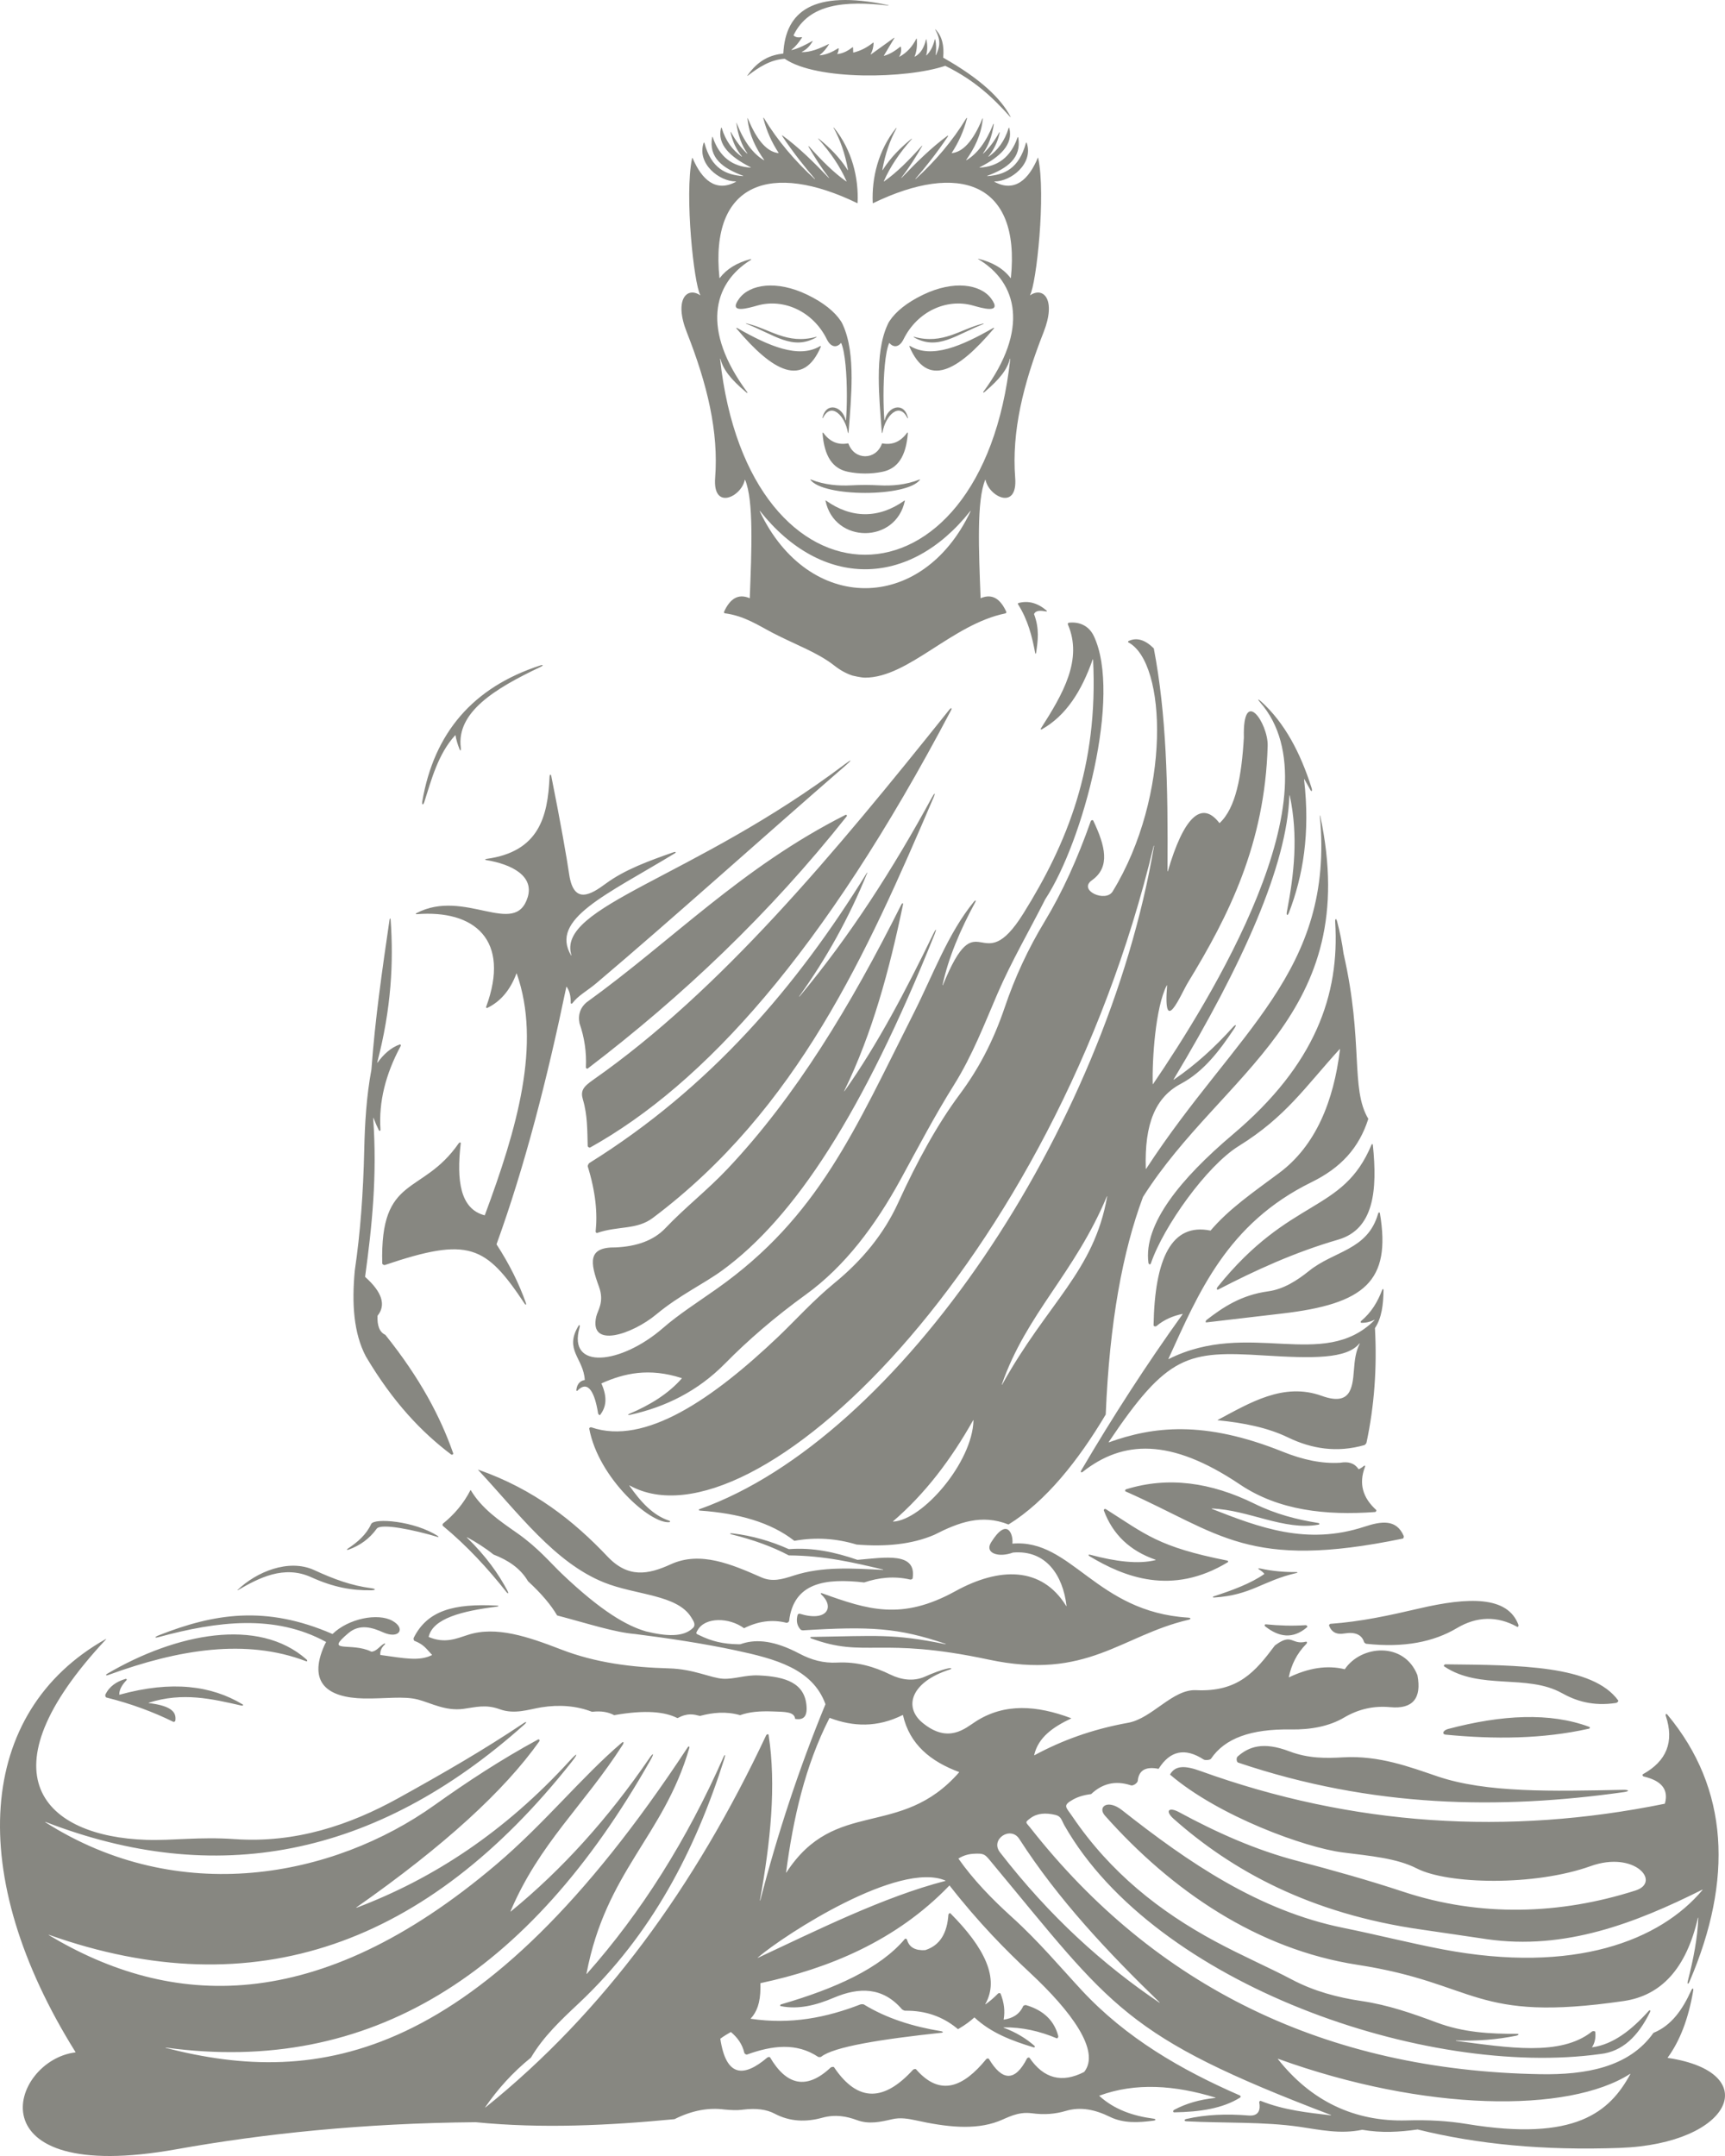<?xml version="1.0" encoding="utf-8"?>
<!-- Generator: Adobe Illustrator 17.0.0, SVG Export Plug-In . SVG Version: 6.00 Build 0)  -->
<!DOCTYPE svg PUBLIC "-//W3C//DTD SVG 1.1//EN" "http://www.w3.org/Graphics/SVG/1.1/DTD/svg11.dtd">
<svg version="1.1" id="Ebene_1" xmlns="http://www.w3.org/2000/svg" xmlns:xlink="http://www.w3.org/1999/xlink" x="0px" y="0px"
	 width="1417.32px" height="1771.65px" viewBox="0 0 1417.32 1771.65" enable-background="new 0 0 1417.32 1771.65"
	 xml:space="preserve">
<g>
	<path fill-rule="evenodd" clip-rule="evenodd" fill="#878781" d="M779.237,1573.485c-1.049,14.542-6.52,24.973-18.964,28.97
		l-0.028,0.028c-8.107,0.482-13.238-2.239-14.995-8.532c-0.198-0.709-1.304-1.219-1.729-0.709
		c-20.466,24.293-57.232,40.848-101.65,53.774c-1.02,0.283-1.219,1.332-0.312,1.502c14.542,2.891,28.942-0.709,43.654-6.973
		c20.693-8.788,40.167-8.788,55.843,9.524c0.34,0.397,2.041,1.191,2.523,1.191c17.49-0.227,31.039,5.159,42.151,14.032
		c0.425,0.369,0.85,0.709,1.304,1.077c0.028,0.028,0.085,0.057,0.142,0c0.425-0.227,0.822-0.482,1.247-0.709
		c4.706-2.806,8.731-5.754,12.076-8.816c0.057-0.057,0.142-0.057,0.198,0c13.663,12.728,30.756,19.134,48.416,24.492
		c1.077,0.34,1.587-0.567,0.737-1.304c-6.605-5.754-14.598-10.857-25.2-14.797c-0.057-0.028-0.113-0.113-0.085-0.17
		c0-0.057,0.057-0.113,0.142-0.113c15.08-0.198,29.537,3.09,43.54,8.986c0.624,0.255,1.474-1.021,1.247-1.899
		c-3.203-12.104-11.452-20.92-26.447-25.37c-0.595-0.17-2.154,0.34-2.324,0.737c-3.118,7.002-8.844,10.091-15.902,11.197
		c-0.028,0-0.085-0.028-0.113-0.057c-0.028-0.028-0.057-0.085-0.057-0.113c1.162-6.661,0.454-13.691-2.551-21.203
		c-0.198-0.51-1.587-0.595-2.069-0.085c-3.232,3.317-6.633,6.265-10.233,8.816c-0.057,0.028-0.142,0.028-0.198,0
		c-0.028-0.057-0.057-0.113-0.028-0.17c11.877-20.92-0.51-46.262-28.658-74.523C780.399,1571.756,779.293,1572.578,779.237,1573.485
		L779.237,1573.485z M1205.199,1745.351c-15.619-2.579-31.663-3.458-49.124-2.948c-42.973,1.276-78.746-15.732-106.101-50.4
		c-0.057-0.057-0.057-0.113-0.028-0.17c0.057-0.057,0.113-0.085,0.17-0.057c120.274,43.541,238.649,44.901,289.247,12.359
		c0.057-0.028,0.142-0.028,0.198,0.028c0.028,0.028,0.028,0.085,0,0.142C1322.638,1735.43,1294.575,1760.063,1205.199,1745.351
		L1205.199,1745.351z M645.867,1538.619c5.868-44.334,15.506-87.393,35.66-126.88c0.057-0.085,0.113-0.113,0.198-0.085
		c19.304,7.342,39.175,8.022,59.981-2.381c0.028-0.028,0.085-0.028,0.113,0c0.057,0,0.085,0.028,0.085,0.085
		c5.443,24.038,22.649,38.041,46.091,46.772c0.057,0,0.085,0.028,0.085,0.085c0.028,0.057,0,0.085-0.028,0.142
		c-48.416,55.361-101.65,20.353-141.931,82.347c-0.028,0.057-0.113,0.085-0.17,0.057S645.838,1538.676,645.867,1538.619
		L645.867,1538.619z M846.219,1621.023c34.072,31.748,58.139,64.404,44.589,81.553c0,0.028-0.028,0.028-0.057,0.028
		c-18.397,9.439-33.279,5.329-44.844-11.622c-0.34-0.51-1.729-0.17-2.069,0.482c-9.893,19.332-20.381,18.709-31.351,0.34
		c-0.283-0.454-1.672-0.369-2.069,0.142c-18.794,23.046-37.899,31.323-57.798,8.419c-0.34-0.397-1.984-0.085-2.466,0.425
		c-22.932,25.172-44.731,27.893-64.885-2.098c-0.312-0.482-2.154-0.284-2.75,0.255c-20.069,18.822-36.454,14.4-49.861-8.419
		c-0.227-0.369-1.672-0.255-2.154,0.17c-19.786,16.838-33.959,15.789-38.665-15.336c0-0.057,0-0.113,0.057-0.142
		c2.835-2.098,5.726-3.798,8.532-5.414c0.057-0.028,0.142-0.028,0.17,0.028c5.216,4.394,9.298,9.751,10.998,17.178
		c0.142,0.624,1.587,1.474,2.211,1.247c20.58-7.427,40.507-9.978,58.365,1.899c0.482,0.312,2.154,0.283,2.551-0.057
		c10.233-8.192,48.784-14.372,98.958-19.758c1.502-0.142,1.219-0.964-0.454-1.247c-23.046-3.798-44.589-10.432-63.496-21.997
		c-0.368-0.227-2.239-0.227-2.806,0c-27.694,10.743-57.033,16.696-90,11.792c-0.057,0-0.085-0.057-0.113-0.085
		c0-0.057,0-0.113,0.028-0.142c4.847-5.216,7.965-12.671,7.965-25.625c0-1.049,0-2.154-0.057-3.26c0-0.085,0.057-0.142,0.113-0.17
		c56.013-11.991,111.487-34.725,155.169-80.193c0.028-0.028,0.057-0.057,0.113-0.057c0.028,0,0.057,0.028,0.085,0.057
		C803.955,1579.807,826.604,1602.767,846.219,1621.023L846.219,1621.023z M776.799,1545.592
		c-50.712,13.039-107.008,41.273-153.95,63.156c-0.057,0.028-0.142,0.028-0.17-0.057c-0.057-0.057-0.028-0.113,0.028-0.17
		c22.706-19.304,116.079-79.541,154.12-63.185c0.057,0.028,0.085,0.085,0.085,0.142S776.856,1545.592,776.799,1545.592
		L776.799,1545.592z M1370.232,1690.812c9.666-13.266,16.951-31.125,21.005-55.276c0.34-1.984-0.794-1.956-1.672,0.057
		c-7.115,15.761-16.271,28.885-31.011,34.866c-0.028,0.028-0.028,0.028-0.057,0.057c-20.126,28.488-56.098,34.526-92.778,33.903
		c-176.258-2.92-316.743-71.944-419.357-202.707c-3.515-4.45-4.706-3.969,0.425-7.767c5.357-3.969,12.331-4.507,20.438-2.551
		c4.791,1.162,4.847,4.224,7.483,8.844c74.409,130.423,296.787,207.583,440.277,187.598l0,0
		c18.113-1.984,31.011-14.712,40.62-34.271c0.765-1.587,0.057-2.268-1.049-1.049c-14.145,15.789-29.225,27.44-46.29,29.821
		c-0.057,0-0.113-0.028-0.142-0.057c-0.028-0.057-0.028-0.113,0-0.17c2.211-3.317,3.09-7.427,2.636-12.331
		c-0.057-0.822-1.956-1.021-2.806-0.34c-25.795,20.551-69.364,13.068-111.713,7.569c-0.085-0.028-0.113-0.085-0.113-0.17
		c0-0.057,0.057-0.113,0.142-0.113c17.405,0.567,33.874-0.737,49.408-3.912c2.353-0.51,2.693-1.559,0.539-1.559
		c-21.855,0.085-43.795-1.049-65.849-9.326c-19.729-7.37-39.855-14.4-61.398-17.575c-20.013-2.948-39.317-8.107-57.317-17.603
		c-19.616-10.347-40.904-19.446-63.666-31.72c-44.901-24.236-85.55-56.07-116.957-102.473c-5.244-7.739-8.334-8.844,0.794-13.918
		c3.798-2.098,8.589-3.628,14.655-4.365c0.057,0,0.057-0.028,0.085-0.057c8.986-8.476,19.701-11.452,32.655-7.143
		c1.843,0.624,5.414-1.956,5.613-3.742c0.822-8.504,6.321-11.962,17.036-9.836c0.057,0,0.113-0.028,0.142-0.085
		c9.411-14.939,21.713-17.433,36.907-7.597c1.304,0.85,5.357,0.482,6.094-0.624c11.339-16.753,32.74-24.577,65.565-24.038
		c16.413,0.255,31.635-2.608,43.767-9.78c12.076-7.115,24.605-9.808,38.098-8.532c18.283,1.701,25.824-7.285,22.167-26.249
		c0-0.028,0-0.028,0-0.028c-10.857-27.695-46.176-24.86-59.641-4.961c-0.028,0.057-0.085,0.057-0.142,0.057
		c-14.457-3.572-29.735-1.021-45.694,6.633c-0.057,0.028-0.113,0-0.142-0.028c-0.057-0.028-0.085-0.085-0.057-0.142
		c2.098-10.092,6.52-19.333,14.372-27.27c0.992-1.021,0.595-2.069-0.51-1.786c-11.849,2.863-10.942-7.71-25.285,3.061
		c-0.028,0.028-0.028,0.028-0.028,0.028c-16.101,21.515-30.217,38.353-64.8,36.709c-19.276-0.879-36.057,23.216-55.729,26.788
		c-29.82,5.386-54.68,14.627-77.046,26.703c-0.028,0.028-0.113,0.028-0.142,0c-0.057-0.028-0.057-0.085-0.057-0.142
		c3.402-14.825,15.817-23.188,30.331-30.076c0.057-0.028,0.085-0.085,0.085-0.142c0-0.057-0.028-0.113-0.085-0.113
		c-28.035-10.545-54.624-12.558-78.35,2.721c-8.561,5.499-22.422,18.539-43.654,1.106c-15.931-13.096-9.439-33.591,22.167-43.767
		c2.353-0.737,1.672-1.587-1.191-0.964c-6.208,1.389-12.444,3.855-19.191,6.832c-9.241,4.025-19.247,2.665-28.431-1.843
		c-12.728-6.236-27.099-10.63-43.512-9.78c-11.424,0.624-21.288-2.211-30.983-7.313c-20.381-10.8-34.98-11.962-46.432-8.476
		c-2.353,0.709-1.587,0.765-3.883,0.737c-12.331-0.17-21.912-2.466-31.776-7.342c-2.92-1.417-3.487-1.105-1.502-4.422
		c6.35-10.8,25.909-10.29,37.956-1.474c0.028,0.028,0.085,0.057,0.142,0.028c11.367-5.669,22.989-7.455,34.894-4.394
		c0.624,0.17,1.984-0.822,2.069-1.474c3.713-31.578,29.679-35.405,61.625-31.72c0.028,0,0.028,0,0.057,0
		c12.019-3.997,24.52-5.471,37.899-2.353c0.567,0.142,1.814-0.482,1.899-0.907c3.487-21.94-22.394-17.263-45.241-15.307
		c-0.028,0-0.057,0-0.085,0c-18.113-6.236-36.68-10.347-56.324-8.787c-0.028,0-0.057,0-0.057,0
		c-14.967-6.718-30.274-11.027-45.95-12.926c-2.551-0.312-3.146,0.283-0.935,0.85c17.632,4.337,33.335,10.035,46.885,17.206
		c0,0,0.028,0,0.057,0c29.254,0.198,53.291,5.924,77.386,11.622c0.085,0.028,0.113,0.085,0.113,0.17
		c0,0.057-0.085,0.113-0.142,0.113c-24.52-1.162-49.55-3.118-73.531,4.705c-9.666,3.175-17.603,5.301-26.362,1.474
		c-24.435-10.715-50.202-21.94-74.608-10.743c-18.425,8.447-34.923,11.509-51.846-6.35c-27.638-29.197-60.265-55.304-106.129-71.377
		c-0.057-0.028-0.113,0-0.142,0.057c-0.057,0.057-0.057,0.113,0,0.17c32.995,35.405,62.844,76.082,103.323,92.382
		c26.135,10.545,60.123,9.808,71.716,28.715c1.871,3.061,4.025,6.094,1.361,8.703c-7.824,7.739-21.969,6.86-38.466,2.835l0,0
		c-15.931-4.592-36.765-16.498-69.165-47.339c-9.553-9.099-19.814-21.628-36.964-33.591c-14.882-10.375-28.913-20.013-37.956-35.178
		c-0.028-0.057-0.057-0.085-0.113-0.085s-0.113,0.028-0.113,0.085c-5.698,11.14-13.436,20.098-22.592,27.525
		c-0.397,0.312-0.482,1.531-0.113,1.814c19.956,16.498,36.964,35.036,52.441,54.624c1.219,1.531,1.729,0.765,0.709-1.162
		c-7.398-14.032-17.66-28.517-33.335-43.824c-0.057-0.057-0.057-0.113-0.028-0.17c0.057-0.057,0.142-0.085,0.198-0.057
		c7.37,4.025,14.627,8.561,21.572,14.117c0,0.028,0.028,0.028,0.028,0.028c11.962,4.649,22.11,11.225,28.403,21.969
		c0,0,0.028,0,0.028,0.028c10.998,10.148,18.879,19.474,23.839,28.006c0.028,0.057,0.057,0.057,0.085,0.085
		c25.937,6.86,47.197,13.89,64.205,15.279l0,0c28.573,3.628,56.409,7.852,82.573,13.436c32.088,6.888,63.071,14.939,73.644,44.164
		c0,0.028,0,0.057,0,0.085c-21.94,53.348-39.572,107.122-53.546,161.207c-0.028,0.085-0.113,0.142-0.17,0.113
		c-0.085,0-0.142-0.085-0.113-0.17c8.702-48.076,13.55-94.451,7.143-135.894c-0.142-0.992-1.559-0.709-2.098,0.425
		c-58.309,124.073-133.654,227.709-230.513,305.605c-0.057,0.057-0.113,0.028-0.17,0c-0.057-0.057-0.085-0.142-0.028-0.198
		c10.205-14.825,22.479-28.545,37.559-40.734c0.028-0.028,0.028-0.028,0.028-0.057c10.148-17.178,24.293-30.501,39.231-44.532
		c60.066-56.438,95.924-126.171,119.565-200.836c1.106-3.458,0.652-4.422-0.68-1.446c-30.161,68.259-67.578,127.673-112.309,178.102
		c-0.028,0.028-0.113,0.057-0.17,0.028c-0.057-0.028-0.085-0.113-0.057-0.17c15.931-84.189,63.439-112.99,84.444-185.387
		c0.453-1.502-0.482-1.899-1.361-0.539c-170.957,259.967-303.902,279.045-428.797,246.871c-0.057,0-0.085-0.057-0.085-0.085
		c-0.028-0.113,0.057-0.198,0.142-0.17c167.471,22.932,298.743-60.208,398.268-236.326c3.118-5.499,2.494-6.463-0.964-1.417
		c-33.931,49.635-71.858,91.588-113.839,125.916c-0.057,0.028-0.113,0.028-0.17,0c-0.057-0.057-0.085-0.113-0.057-0.17
		c23.839-56.07,60.094-86.684,92.239-136.886c1.02-1.616,0.624-2.835-0.595-1.814c-33.052,28.091-63.383,66.274-103.238,100.149
		c-148.054,125.774-268.328,117.724-367.767,58.111c-0.057-0.028-0.085-0.085-0.057-0.142c0-0.085,0.085-0.142,0.17-0.085
		c169.228,60.095,311.159,7.625,429.505-142.102c5.754-7.313,4.762-7.937-1.531-1.021c-53.461,58.593-112.365,97.144-175.238,120.87
		c-0.085,0.028-0.142,0-0.198-0.057c-0.028-0.085,0-0.142,0.057-0.198c72.595-50.882,121.606-96.067,150.151-136.262
		c0.822-1.191,0.085-2.268-1.105-1.616c-30.274,16.441-58.025,34.696-84.586,53.632c-83.594,59.726-210.274,84.133-320.031,14.23
		c-0.057-0.028-0.057-0.085-0.057-0.17c0-0.085,0.113-0.113,0.198-0.085c139.039,53.859,270.482,29.991,393.505-80.079
		c2.183-1.956,1.786-2.693-0.595-1.106c-32.854,22.025-65.055,40.621-103.153,61.739c-39.543,21.884-84.161,37.049-134.192,33.591
		c-29.622-2.069-50.967,1.332-72.765,0.595c-83.452-2.75-137.083-53.462-33.024-164.807c0.057-0.057,0.057-0.142,0-0.198
		c-0.057-0.028-0.113-0.057-0.17-0.028C-19.453,1406.694-28.751,1541,62.071,1686.305c0.028,0.028,0.028,0.085,0.028,0.142
		c-0.028,0.028-0.057,0.057-0.113,0.057c-53.943,6.605-86.06,109.9,82.998,79.597c70.951-12.699,153.241-21.43,245.82-22.224l0,0
		c54.482,5.386,108.935,2.721,163.417-2.495c0,0,0.028,0,0.028-0.028c14.428-7.228,28.035-9.609,40.932-7.909l0,0
		c5.301,0.51,10.261,0.737,14.485,0.227l0,0c0.028,0,0.028,0,0.028-0.028c0.255-0.028,0.482-0.057,0.737-0.085l0,0
		c10.772-1.361,19.474-0.17,25.88,3.231c12.869,6.832,26.107,7.058,39.345,3.402c10.8-2.948,20.154-1.105,28.431,1.956
		c9.865,3.685,19.616,1.446,28.885-0.709c6.576-1.559,13.096-0.51,19.786,0.964c24.406,5.386,47.905,8.192,67.521,0.737
		c7.398-2.806,15.676-8.164,27.524-6.605c10.488,1.389,19.276,0.624,27.978-1.956c12.161-3.572,23.981-1.077,36.17,4.904
		c11.197,5.471,23.528,4.762,35.887,3.118c2.126-0.312,2.013-1.361-0.142-1.644c-16.781-2.211-32.088-7.455-44.447-18.68
		c-0.028-0.028-0.057-0.085-0.028-0.113c0-0.057,0.028-0.085,0.085-0.113c29.82-10.942,61.909-8.589,95.301,1.587
		c0.057,0.028,0.113,0.085,0.085,0.142c0,0.085-0.057,0.142-0.113,0.142c-13.153,1.332-24.293,4.706-33.761,9.751
		c-1.276,0.68-1.219,2.126,0.028,2.098c20.665-0.34,39.685-3.033,54.198-12.218c0.454-0.312,0.312-1.389-0.227-1.616l0,0
		c-48.161-20.948-93.572-47.197-130.054-86.486c-17.688-19.077-35.49-40.366-57.317-60.095
		c-16.526-14.939-31.861-30.813-43.909-47.991c-0.028-0.057-0.028-0.085-0.028-0.113c0.028-0.057,0.057-0.085,0.085-0.113
		c3.6-2.211,7.597-3.543,12.132-3.827c9.354-0.595,9.638,0.567,15.279,7.398c98.986,119.028,108.312,142.385,278.617,207.271
		c0.057,0,0.113,0.085,0.085,0.142c0,0.085-0.085,0.142-0.142,0.113c-19.247-2.268-38.466-4.195-57.713-11.877
		c-0.539-0.227-1.332,0.595-1.219,1.219c1.134,5.981-0.34,11.48-8.617,10.8c-18.255-1.474-35.348-0.822-51.25,2.835
		c-2.041,0.482-1.956,1.814,0.085,1.927c31.606,1.616,63.581,0.255,93.005,4.536c16.639,2.41,33.109,6.208,51.364,2.438
		c0.028,0,0.057,0,0.057,0c15.874,2.75,30.813,1.843,45.439-0.255c0.028,0,0.028,0,0.057,0
		c49.294,12.189,103.521,17.405,166.224,15.137c92.324-3.345,118.573-62.108,39.345-73.956c-0.057,0-0.113-0.028-0.113-0.085
		C1370.204,1690.897,1370.204,1690.869,1370.232,1690.812L1370.232,1690.812z M1064.714,1291.805
		c-9.128,0.085-18.737-0.652-29.14-2.891c-1.304-0.284-2.268,0.028-1.502,0.482c2.239,1.389,3.912,2.665,4.705,3.855
		c0.057,0.057,0.028,0.142-0.028,0.198c-10.828,7.568-25.597,13.153-41.329,18.255c-1.276,0.397-1.134,1.105,0.142,1.02
		c30.614-1.899,39.628-13.663,67.578-20.126C1066.556,1292.287,1066.33,1291.776,1064.714,1291.805L1064.714,1291.805z
		 M443.87,546.826c-55.446,18.028-87.279,55.588-96.888,111.601c-0.539,3.118,0.709,3.572,1.701,0.397
		c5.726-17.887,11.197-39.232,25.342-54.652c0.028-0.028,0.085-0.057,0.142-0.028c0.057,0,0.085,0.057,0.113,0.113
		c0.482,3.373,1.758,7.455,3.146,10.998c0.935,2.466,1.446,1.389,1.162-0.964c-3.572-29.027,27.893-48.416,65.367-66.189
		C446.619,546.855,446.506,545.948,443.87,546.826L443.87,546.826z M372.295,1194.009c-10.403-29.651-27.014-61.37-55.701-97.144
		c-0.028-0.028-0.028-0.028-0.057-0.028c-4.762-2.183-6.69-7.597-6.35-15.591c0-0.028,0.028-0.057,0.028-0.085
		c7.058-8.702,3.883-19.304-10.205-31.89c-0.028-0.057-0.028-0.085-0.028-0.142c5.556-40.819,10.063-82.489,6.633-130.366
		c0-0.085,0.057-0.142,0.113-0.142c0.085-0.028,0.142,0,0.17,0.085c1.502,3.855,2.891,7.058,4.28,9.836
		c0.595,1.219,1.502,0.85,1.417-0.454c-1.474-22.564,4.167-45.44,16.639-68.571c0.312-0.595-0.142-1.446-0.709-1.276
		c-7.285,2.58-13.238,7.937-18.34,14.967c-0.028,0.057-0.113,0.085-0.17,0.057c-0.057-0.028-0.085-0.085-0.085-0.17
		c11.65-44.589,13.493-82.46,11.027-117.383c-0.085-1.332-0.709-1.219-0.907,0.142c-5.953,40.762-11.877,81.497-14.854,122.854
		v0.028c-4.139,22.365-5.414,44.221-5.924,65.934c-0.794,35.887-3.288,69.109-7.739,99.157l0,0
		c-2.58,27.071-1.049,51.591,9.099,70.838l0,0c22.365,37.729,45.865,62.249,69.902,80.42
		C371.501,1195.795,372.692,1195.086,372.295,1194.009L372.295,1194.009z M976.16,1329.251
		c-75.855-4.734-95.698-64.829-144.198-60.803c-0.028,0-0.085,0-0.113-0.028c-0.028-0.028-0.028-0.085-0.028-0.113
		c0.879-7.002-4.054-22.479-17.546-0.822c-5.414,8.702,5.981,12.756,17.943,8.334c0.028-0.028,0.028-0.028,0.057-0.028
		c27.213-2.381,41.102,18.766,44.022,43.824c0,0.057-0.028,0.113-0.085,0.142c-0.085,0.028-0.142,0-0.17-0.057
		c-20.211-32.769-55.134-31.975-91.105-12.161c-44.192,24.35-71.915,15.194-109.332,1.758c-1.134-0.425-1.644,0.113-0.879,0.85
		c11.254,10.318,4.932,22.904-17.66,15.902c-0.425-0.142-1.559,0.397-1.672,0.794l0,0c-1.446,5.159-0.454,9.213,2.523,12.359
		c0.198,0.198,1.304,0.539,1.672,0.51c55.531-3.43,78.293-2.154,117.354,11.083c0.057,0.028,0.113,0.113,0.085,0.17
		c0,0.085-0.085,0.113-0.17,0.113c-43.398-8.787-55.814-6.803-110.268-5.953c-1.021,0-1.077,0.822-0.085,1.191
		c44.306,16.413,55.531-1.814,145.729,17.405c81.156,17.291,108.85-19.786,164.211-32.684
		C978.824,1330.498,978.626,1329.392,976.16,1329.251L976.16,1329.251z M837.46,1511.094c-7.058-10.97-24.18,0.283-15.817,11.055
		c40.989,52.952,85.011,92.495,130.961,123.506c0.057,0.057,0.142,0.028,0.198-0.028c0.028-0.057,0.028-0.142-0.028-0.198
		C909.971,1603.93,869.407,1560.758,837.46,1511.094L837.46,1511.094z M1305.8,1419.025c-32.173-11.991-71.575-10.035-116.022,1.729
		c-4.167,1.105-5.414,4.337-1.814,4.677c39.855,3.827,79.228,3.657,117.609-4.932
		C1306.424,1420.328,1306.594,1419.308,1305.8,1419.025L1305.8,1419.025z M1329.611,1397.368
		c-20.948-29.027-81.723-29.112-141.789-29.736c-1.191,0-1.956,1.191-1.134,1.758c29.282,19.672,68.031,5.896,96.661,21.912
		c11.282,6.293,25.342,10.998,44.504,8.05C1328.789,1399.21,1329.98,1397.85,1329.611,1397.368L1329.611,1397.368z
		 M1072.566,1335.458c-10.715,0.709-21.543,0.397-32.485-0.709c-0.964-0.085-1.332,1.077-0.539,1.701
		c11.225,8.844,22.649,10.715,34.356,0.709C1074.607,1336.536,1073.728,1335.374,1072.566,1335.458L1072.566,1335.458z
		 M1247.577,1335.175c-8.787-23.868-41.131-22.876-81.581-13.436c-24.661,5.754-47.849,10.828-72.907,12.614
		c-0.539,0.028-1.276,1.021-1.105,1.446c2.183,5.584,6.265,7.569,12.728,6.463c8.702-1.474,14.23,1.049,16.044,7.058
		c0.142,0.397,1.247,1.361,1.701,1.417c31.181,3.43,55.559-1.559,74.58-12.869c16.328-9.723,33.08-10.176,49.606-1.021
		C1247.237,1337.188,1247.889,1336.054,1247.577,1335.175L1247.577,1335.175z M1008.446,1282.394
		c-56.778-11.225-67.124-21.6-99.808-42.265c-0.85-0.539-1.984,0.227-1.644,1.162c7.313,19.701,21.487,33.137,42.491,40.394
		c0.057,0.028,0.085,0.085,0.085,0.142s-0.057,0.113-0.113,0.142c-14.003,3.543-32.542,1.276-53.802-4.394
		c-1.474-0.397-1.758,0.425-0.397,1.247c28.233,16.98,67.55,32.854,113.556,4.904
		C1009.325,1283.414,1009.07,1282.507,1008.446,1282.394L1008.446,1282.394z M1153.353,1262.182
		c-6.038-14.088-18.482-12.189-32.258-7.654c-47.282,15.534-86.145,0.737-125.461-14.655c-0.057-0.028-0.085-0.085-0.085-0.17
		c0.028-0.057,0.085-0.113,0.142-0.113c30.614,1.219,59.046,18.284,87.534,13.295c1.247-0.227,1.077-1.191-0.227-1.417
		c-17.433-2.806-34.894-7.229-52.328-15.846c-35.66-17.547-70.866-22.564-105.449-11.821c-0.85,0.255-1.105,1.446-0.397,1.757
		c77.698,34.385,100.517,65.112,227.877,38.721l0,0C1153.155,1264.167,1153.58,1262.778,1153.353,1262.182L1153.353,1262.182z
		 M1133.794,997.056c-0.17-1.106-1.162-0.964-1.474,0.17c-8.561,30.161-36.028,30.473-56.636,47.027
		c-10.261,8.249-21.26,15.166-33.676,16.866c-22.139,3.033-37.021,13.011-50.428,23.358c-1.106,0.85-1.332,2.296-0.397,2.183
		c20.58-2.409,41.159-4.847,61.739-7.228C1121.548,1071.523,1143.12,1052.729,1133.794,997.056L1133.794,997.056z M1127.983,940.817
		c-0.057-0.765-0.765-0.935-1.049-0.283c-23.783,57.118-66.387,42.236-126.453,116.93c-1.077,1.332-0.794,2.835,0.453,2.183
		c30.898-15.987,62.674-30.558,98.617-41.018C1128.975,1010.039,1131.81,977.979,1127.983,940.817L1127.983,940.817z
		 M1121.548,1205.319c0.397-1.021-0.312-1.304-1.191-0.539c-1.219,1.049-2.551,1.899-3.968,2.523c-0.057,0.028-0.142,0-0.17-0.057
		c-3.628-5.386-8.929-6.293-14.939-5.272h-0.028c-14.825,0.964-30.586-2.324-47.282-9.043
		c-64.998-26.107-106.809-20.665-142.866-7.71c-0.057,0.028-0.142,0-0.17-0.057c-0.028-0.028-0.028-0.113,0-0.17
		c48.472-72.199,64.8-75.062,127.587-71.178c39.742,2.438,67.833,3.033,78.406-9.808c0.057-0.057,0.142-0.057,0.198-0.028
		c0.057,0.057,0.085,0.113,0.057,0.198c-3.345,6.548-4.139,13.578-4.762,21.827c-1.162,15.25-3.09,29.424-26.391,21.033
		c-31.606-11.424-59.386,5.953-85.521,19.786c-0.057,0.028-0.085,0.085-0.085,0.142c0.028,0.085,0.057,0.113,0.142,0.113
		c20.976,2.069,40.819,5.953,57.713,14.117c19.502,9.439,40.252,12.699,62.731,6.293c0.482-0.142,1.644-1.417,1.729-1.927
		c6.435-30.133,8.759-61.512,6.973-94.168c0-0.028,0-0.057,0.028-0.085c5.499-8.249,6.888-19.333,7.002-31.323
		c0-1.021-0.737-0.964-1.134,0.085c-3.628,9.496-8.674,18.255-17.206,25.37c-0.567,0.454-0.539,1.502,0.057,1.531
		c3.713,0.17,7.257-0.737,10.715-2.353c0.057-0.028,0.142,0,0.17,0.057c0.028,0.057,0.028,0.142-0.028,0.17
		c-42.265,42.123-103.266-1.077-169.143,31.947c-0.057,0.028-0.113,0.028-0.142-0.028c-0.057-0.028-0.057-0.085-0.028-0.142
		c24.831-54.284,48.132-111.091,117.609-145.192c24.265-11.906,39.005-28.205,46.63-51.988c0-0.028,0-0.085-0.028-0.113
		c-14.825-24.945-3.742-62.93-20.268-135.554h-0.028c-1.162-8.929-3.005-17.858-5.329-26.731c-0.709-2.721-1.757-2.268-1.559,0.624
		c3.742,59.641-16.214,117.157-83.962,174.417c-43.37,36.681-73.616,73.985-69.477,105.535c0.17,1.474,1.559,1.871,2.013,0.539
		c10.375-30.473,46.063-80.193,72-96.294c39.061-24.208,54.624-48.586,83.14-79.796c0.057-0.028,0.113-0.057,0.17-0.028
		c0.057,0.028,0.085,0.085,0.085,0.142c-5.159,42.69-19.927,79.314-49.975,101.679c-21.855,16.243-41.244,29.566-56.353,47.311
		c-0.028,0.028-0.085,0.057-0.142,0.028c-32.031-6.491-45.723,23.103-46.715,77.727c0,0.964,1.616,1.361,2.438,0.68
		c6.491-5.414,13.691-8.334,21.288-9.921c0.057,0,0.113,0.028,0.142,0.057c0.028,0.057,0.028,0.113,0,0.17
		c-29.82,41.5-57.43,84.331-83.254,128.297c-0.822,1.417-0.113,2.268,1.106,1.304c32.882-25.937,71.972-28.205,129.203,10.29
		c32.003,21.515,70.639,25.569,110.976,22.677c0.907-0.057,1.502-1.276,0.907-1.814
		C1119.848,1230.859,1116.163,1219.237,1121.548,1205.319L1121.548,1205.319z M859.996,501.784
		c-7.257-6.18-14.967-8.532-23.272-6.236l0,0c-0.255,0.085-0.51,0.652-0.368,0.85c8.334,13.124,11.679,26.759,14.23,40.451l0,0
		c0.113,0.624,0.595,0.34,0.709-0.425c1.446-9.78,2.92-19.559-1.701-31.805c0-0.028,0-0.085,0.028-0.113
		c1.758-3.458,6.038-2.636,10.12-2.041C860.166,502.521,860.308,502.039,859.996,501.784L859.996,501.784z M898.717,522.647
		c-4.082-8.589-12.076-11.962-20.721-10.914c-0.369,0.028-0.794,0.907-0.624,1.276c12.501,28.914-4.054,57.289-22.139,85.579
		c-0.369,0.567,0.028,1.105,0.624,0.794c20.154-11.225,32.995-31.89,41.953-57.544c0.028-0.085,0.085-0.113,0.142-0.113
		c0.085,0.028,0.113,0.085,0.142,0.142c4.45,88.045-21.26,151.059-57.203,208.688c-35.235,56.58-36.907-13.068-66.189,58.989
		c-0.028,0.057-0.113,0.113-0.17,0.085c-0.085-0.028-0.113-0.085-0.113-0.17c4.791-22.366,14.457-45.185,26.957-68.23
		c0.85-1.559,0-1.729-1.247-0.198c-21.402,26.221-33.505,60.123-49.606,91.957c-48.387,95.755-77.981,166.99-161.461,225.951
		c-16.299,11.48-31.578,21.232-44.334,32.344c-34.668,30.132-78.633,34.753-68.542-0.368c0.51-1.814-0.057-2.806-0.879-1.417
		c-11.962,19.814,4.11,26.504,5.159,44.391c0,0.085-0.057,0.142-0.142,0.142c-4.28,0.624-6.463,4.224-6.775,8.306
		c-0.057,0.482,0.539,0.794,0.822,0.482c9.099-9.496,14.457,2.211,17.036,18.567c0.142,0.935,1.304,1.786,1.757,1.247
		c0,0,0,0,0-0.028c4.45-5.896,6.406-13.436,0.992-25.71c-0.028-0.057,0-0.142,0.085-0.17c18.624-8.277,39.005-12.983,65.877-4.28
		c0.057,0,0.085,0.028,0.113,0.085c0,0.057,0,0.085-0.028,0.142c-10.772,12.359-25.71,21.77-43.37,29.225
		c-1.417,0.595-0.765,1.049,0.992,0.68c28.998-6.35,55.587-19.502,77.754-41.981c19.049-19.361,41.074-38.381,66.529-56.807
		c32.145-23.244,57.232-56.863,77.868-94.621c14.23-25.994,27.978-52.328,43.795-77.556c15.307-24.463,25.143-50.4,35.802-75.09
		c11.537-26.703,26.164-51.704,39.232-77.556l0,0C890.156,691.196,921.763,571.12,898.717,522.647L898.717,522.647z
		 M823.117,1137.684c20.296-58.422,59.783-91.135,86.315-154.546c0.028-0.085,0.113-0.113,0.17-0.085
		c0.057,0.028,0.113,0.085,0.085,0.142c-10.885,61.852-48.898,87.081-86.315,154.603c-0.028,0.085-0.113,0.113-0.17,0.085
		C823.117,1137.826,823.089,1137.769,823.117,1137.684L823.117,1137.684z M733.741,1250.107
		c26.022-22.281,47.537-50.514,65.82-83.027c0.028-0.057,0.113-0.085,0.17-0.057c0.057,0.028,0.113,0.085,0.113,0.142
		c-0.879,34.526-41.754,81.922-65.991,83.197c-0.057,0-0.113-0.028-0.142-0.085C733.684,1250.192,733.712,1250.135,733.741,1250.107
		L733.741,1250.107z M1084.415,670.219c12.217,128.694-68.995,177.053-142.696,290.241c-0.057,0.057-0.113,0.085-0.17,0.057
		c-0.057,0-0.085-0.057-0.113-0.113c-1.247-37.162,8.05-58.791,28.743-69.789c18.907-10.035,32.031-27.525,43.909-45.383
		c2.268-3.373,1.361-3.912-1.389-0.85c-14.315,15.902-30.104,30.444-48.246,42.832c-0.057,0.028-0.113,0.028-0.17-0.028
		c-0.057-0.028-0.057-0.113-0.028-0.17c56.976-94.99,93.26-175.919,95.159-233.35c0-0.085,0.057-0.142,0.142-0.142
		c0.057,0,0.113,0.028,0.142,0.113c7.143,33.506,3.543,64.716-2.324,95.472c-0.624,3.203,0.51,3.798,1.672,0.822
		c11.537-30.104,17.575-64.999,12.416-109.56c0-0.057,0.028-0.142,0.085-0.142c0.085-0.028,0.142,0,0.17,0.057
		c1.644,2.948,3.288,5.896,4.932,8.816c1.077,1.956,1.758,0.765,0.964-1.701c-9.184-28.999-22.195-53.49-41.272-70.81
		c-2.778-2.523-3.345-2.154-0.992,0.51c65.169,74.155-41.811,245.907-87.959,313.741c-0.028,0.057-0.085,0.085-0.142,0.057
		c-0.057,0-0.113-0.057-0.113-0.113c-0.595-19.644,2.183-63.1,11.509-81.043c0.057-0.085,0.113-0.085,0.17-0.085
		c0.085,0.028,0.113,0.085,0.113,0.142c-3.487,43.625,11.395,6.945,17.15-2.466c33.704-55.134,63.213-114.294,65.48-194.43
		c0.539-18.425-20.608-49.777-19.559-6.831l0,0c-1.843,31.777-6.605,57.884-19.899,70.243c-0.028,0.028-0.057,0.057-0.113,0.057
		c-0.028-0.028-0.057-0.028-0.085-0.057c-14.967-19.503-29.707-3.77-42.378,39.657c-0.028,0.057-0.085,0.113-0.17,0.113
		c-0.057-0.028-0.113-0.085-0.113-0.142c0.539-71.462-0.935-129.147-11.225-183.091c0-0.028-0.028-0.057-0.028-0.057
		c-6.917-6.888-13.861-9.326-20.778-6.01c-0.34,0.17-0.482,0.85-0.198,1.021c31.776,16.668,35.376,125.916-12.813,204.72
		c-5.726,9.411-28.743-0.879-17.036-9.184c15.392-10.914,10.913-28.347,1.106-48.983c-0.368-0.765-1.757-0.454-2.069,0.453
		c-10.942,31.04-23.414,58.479-37.701,82.12c-14.06,23.216-24.775,46.63-32.967,70.838c-9.921,29.254-22.337,51.789-36.964,71.434
		c-18.454,24.775-35.206,55.446-50.598,89.15c-11.849,25.88-29.849,47.537-52.328,65.934
		c-17.716,14.542-32.287,30.869-46.035,43.966c-53.943,51.336-109.758,89.831-153.808,74.608c-0.652-0.227-1.786,0.482-1.672,1.077
		c7.512,40.593,50.372,78.69,65.962,76.848c0.709-0.085,0.567-0.879-0.113-1.134c-13.72-4.479-23.754-15.818-32.854-28.8
		c-0.028-0.057-0.028-0.113,0-0.142c0.057-0.085,0.113-0.085,0.198-0.057c101.027,56.126,348.18-181.475,430.611-525.66
		c0.028-0.113,0.227-0.142,0.255-0.028c0,0.028,0.028,0.057,0.028,0.085c-39.685,233.548-209.367,486.882-373.521,545.106
		c-0.935,0.34-0.595,1.106,0.51,1.162c31.436,2.211,58.054,9.61,77.414,24.803c0.028,0.028,0.085,0.028,0.113,0.028
		c17.802-3.203,34.781-1.871,51.08,3.062c0.028,0,0.028,0,0.028,0c23.698,1.927,45.269-0.085,63.666-7.937l0,0
		c20.466-10.46,39.09-17.235,61.058-8.561c0.028,0,0.085,0,0.113-0.028c30.699-18.936,57.43-52.696,79.795-90.284
		c0.028-0.028,0.028-0.057,0.028-0.085c3.118-75.742,13.918-134.051,30.671-178.867c0.028,0,0.028,0,0.028,0
		c64.857-102.445,180.709-148.48,145.502-313.259c0-0.028-0.028-0.057-0.057-0.085
		C1084.528,670.021,1084.386,670.106,1084.415,670.219L1084.415,670.219z M779.775,583.45
		c-94.195,117.865-188.079,230.855-292.28,303.791c-8.504,5.953-10.715,9.156-8.504,16.498c3.713,12.416,3.543,25.285,3.883,37.956
		c0.028,0.765,1.389,1.616,2.041,1.247c93.458-52.158,191.31-159.563,296.476-359.265
		C782.553,581.466,781.476,581.324,779.775,583.45L779.775,583.45z M694.453,669.737
		c-85.436,43.229-141.562,102.757-212.627,154.007l0,0c-4.649,4.025-7.115,9.383-5.698,17.093l0,0
		c4.139,11.877,5.839,23.953,5.272,36.17c-0.057,0.765,0.935,1.474,1.474,1.049c77.783-59.33,149.414-127.305,212.598-206.987
		C696.267,670.049,695.586,669.171,694.453,669.737L694.453,669.737z M765.801,655.139
		c-32.117,59.046-67.72,114.435-108.907,163.759c-0.028,0.057-0.113,0.057-0.17,0.028c-0.085-0.057-0.085-0.142-0.057-0.198
		c21.997-30.643,40.847-64.233,55.928-101.509c0.028-0.085,0-0.142-0.057-0.198c-0.085-0.028-0.17,0-0.198,0.057
		c-57.685,93.629-128.948,176.826-228.132,238.622c-0.595,0.397-1.474,2.211-1.304,2.75c6.491,20.977,8.107,38.41,6.491,53.575
		c-0.057,0.539,0.709,1.276,1.162,1.134c17.632-6.01,32.513-2.353,45.836-12.359c118.857-89.264,175.493-216.767,230.655-345.489
		C768.805,651.227,767.983,651.114,765.801,655.139L765.801,655.139z M694.226,627.926
		c-124.923,94.111-237.402,116.732-224.702,157.097c0.028,0.085,0,0.17-0.085,0.198c-0.057,0-0.142-0.028-0.17-0.085
		c-17.915-29.962,28.97-49.748,85.124-83.906c1.587-0.964,0.737-1.531-1.276-0.822c-20.268,7.087-39.969,14.315-55.332,25.654
		c-12.472,9.213-26.419,17.575-30.132-7.625c-1.984-13.521-7.143-43.059-14.655-80.533c-0.397-2.041-1.389-1.701-1.474,0.539
		c-1.417,32.57-8.589,61.484-51.902,67.352c-1.162,0.142-1.332,0.737-0.198,0.935c21.345,3.515,39.515,13.21,34.129,30.614
		c-10.403,33.477-51.874-7.767-91.474,13.068c-0.595,0.312-0.51,0.85,0.113,0.822c47.622-3.855,77.584,21.033,57.203,76.253
		c-0.17,0.482,0.51,0.992,1.02,0.737c10.63-5.131,18.709-14.372,23.896-28.233c0-0.057,0.057-0.085,0.142-0.085
		c0.057,0,0.085,0.028,0.113,0.085c20.438,58.111,0.198,127.475-26.22,198.568c-0.028,0.057-0.113,0.113-0.17,0.085
		c-20.069-5.159-23.187-28.517-19.616-59.074c0.142-1.049-0.992-1.02-1.701-0.028c-30.189,43.484-64.658,25.087-62.787,98.703
		c0.028,0.652,1.417,1.502,2.098,1.276c69.109-23.358,82.857-16.413,114.973,31.862c0.794,1.191,1.446,0.794,0.964-0.624
		c-5.528-15.732-13.436-31.777-24.094-48.189c-0.028-0.057-0.057-0.085-0.028-0.142c23.272-64.234,41.641-135.894,57.345-211.494
		c0-0.057,0.057-0.085,0.113-0.113c0.057,0,0.113,0,0.142,0.057c2.409,3.288,3.43,7.767,3.345,13.153
		c-0.028,0.794,0.794,1.077,1.304,0.425c4.961-6.605,11.962-9.921,20.183-16.895c62.646-53.037,132.321-115.938,204.009-178.215
		C700.32,624.213,700.178,623.447,694.226,627.926L694.226,627.926z M830.232,95.803c-7.937-14.91-24.236-30.785-55.219-48.388
		c-0.057-0.028-0.085-0.085-0.057-0.142c0.907-9.836-0.992-17.632-6.265-23.017c-0.227-0.255-0.425-0.17-0.283,0.057
		c5.641,10.12,2.948,15.392,0.68,20.892c-0.028,0.057-0.113,0.085-0.17,0.057c-0.085,0-0.113-0.057-0.113-0.142
		c0.482-4.224,0.595-8.504-0.425-12.926c-0.028-0.057-0.085-0.085-0.142-0.085c-0.085,0-0.142,0.028-0.142,0.085
		c-1.247,5.244-3.288,9.836-6.86,13.295c-0.028,0.028-0.113,0.057-0.17,0c-0.057-0.028-0.085-0.085-0.057-0.142
		c0.964-3.43,1.219-7.512,0.198-12.728c-0.028-0.113-0.057-0.198-0.113-0.284c-0.028-0.028-0.085-0.057-0.142-0.057
		c-0.057,0.028-0.085,0.057-0.113,0.113c-1.446,6.378-4.167,11.424-9.156,14.173c-0.057,0.028-0.113,0.028-0.17,0
		c-0.028-0.057-0.057-0.113-0.028-0.17c1.672-4.054,2.268-8.872,1.758-14.514c0-0.227-0.255-0.283-0.34-0.085
		c-3.288,6.548-7.852,11.566-13.861,14.825c-0.057,0.057-0.113,0.028-0.17-0.028c-0.028-0.028-0.057-0.113,0-0.17
		c1.276-2.013,1.871-4.564,1.332-7.88c0-0.057-0.028-0.085-0.085-0.113c-0.113-0.085-0.397-0.057-0.539,0.028
		c0,0.028,0,0.028,0,0.028c-3.912,3.118-8.079,5.924-13.181,7.398c-0.057,0.028-0.113,0-0.17-0.028c-0.028-0.057-0.028-0.113,0-0.17
		c2.891-4.791,5.754-9.581,8.617-14.4l0,0c0.142-0.227-0.028-0.369-0.255-0.227c-6.321,4.564-12.643,9.099-18.964,13.635
		c-0.057,0.057-0.142,0.028-0.198,0c-0.028-0.057-0.057-0.113-0.028-0.17c1.474-2.721,2.296-5.783,2.381-9.298l0,0
		c0-0.198-0.283-0.283-0.425-0.17c-4.706,3.77-9.978,6.661-16.158,8.136c-0.057,0.028-0.085,0-0.113-0.028
		c-0.057,0-0.057-0.057-0.057-0.085c-0.057-1.389-0.085-2.75-0.142-4.11l0,0c0-0.142-0.284-0.227-0.425-0.113
		c-3.487,2.665-7.257,4.932-12.387,5.584c-0.057,0-0.085-0.028-0.113-0.057c-0.057-0.057-0.057-0.113-0.028-0.142
		c0.709-1.304,1.191-2.721,1.162-4.422c0-0.057-0.028-0.085-0.085-0.113c-0.085-0.057-0.227-0.057-0.34-0.028v0.028
		c-4.706,2.976-9.638,5.244-15.024,5.783c-0.057,0-0.113-0.028-0.142-0.085c-0.028-0.057-0.028-0.113,0.028-0.17
		c3.033-2.409,5.471-5.386,7.54-8.759c0.113-0.17-0.057-0.34-0.227-0.255l0,0c-7.654,3.827-15.109,6.803-21.883,6.605
		c-0.057,0-0.113-0.057-0.142-0.113c0-0.057,0.028-0.142,0.085-0.17c3.997-1.928,6.718-5.017,8.787-8.674
		c0.028-0.057,0.028-0.113,0-0.142c-0.028-0.057-0.085-0.085-0.142-0.085c-0.057,0.028-0.113,0.028-0.17,0.085
		c-5.528,3.118-11.083,6.066-16.951,7.427c-0.057,0.028-0.113,0-0.142-0.057c-0.028-0.057-0.028-0.142,0.028-0.17
		c3.146-2.466,5.981-5.896,8.646-10.063c0.085-0.142-0.085-0.368-0.255-0.34c-2.466,0.369-4.847,0.397-6.661-1.389
		c-0.028-0.057-0.057-0.113-0.028-0.17c12.699-26.362,42.888-28.29,77.187-24.492c1.304,0.142,1.332-0.113,0.057-0.369
		C667.949-8.655,645.385,9.374,643.599,43.9c0,0.057-0.028,0.113-0.113,0.113c-10.233,1.134-20.183,5.017-29.339,17.972
		c-0.227,0.283-0.028,0.453,0.283,0.198c9.099-7.002,18.624-13.124,30.246-13.89c0.057,0,0.085,0,0.113,0.028
		c26.135,18,100.318,16.469,131.811,5.783c0.028-0.028,0.057,0,0.085,0c24.917,12.217,39.713,26.873,53.206,41.84l0,0
		C830.232,96.341,830.487,96.256,830.232,95.803L830.232,95.803z M624.465,419.918c50.542,63.808,122.258,63.808,172.8,0
		c0.057-0.057,0.142-0.085,0.198-0.028c0.057,0.057,0.057,0.113,0.028,0.17c-39.798,84.331-133.455,84.331-173.282,0
		c-0.028-0.057,0-0.113,0.057-0.17C624.323,419.833,624.408,419.862,624.465,419.918L624.465,419.918z M846.333,242.383
		c5.216-9.014,13.153-82.602,6.661-112.65c-0.028-0.17-0.227-0.198-0.283-0.057c-7.37,17.66-18.964,28.8-35.688,19.673
		c-0.057-0.028-0.085-0.085-0.085-0.142c0.028-0.085,0.085-0.113,0.142-0.113c13.635,0.113,32.287-14.684,26.504-31.72
		c-0.113-0.312-0.539-0.283-0.624,0.057c-5.868,21.515-18.085,26.277-31.72,27.298c-0.057,0-0.113-0.028-0.142-0.113
		c-0.028-0.057,0.028-0.142,0.085-0.142c16.328-6.066,28.346-14.57,25.455-31.521c-0.085-0.369-0.482-0.369-0.595,0
		c-5.613,16.328-16.356,23.953-31.096,24.775c-0.057,0.028-0.113-0.028-0.142-0.085c-0.028-0.085,0-0.142,0.085-0.17
		c17.036-8.617,27.723-18.737,24.406-32.259c-0.085-0.34-0.482-0.34-0.567,0.028c-3.26,10.687-8.957,18.199-16.413,23.499
		c-0.057,0.028-0.142,0.028-0.198-0.028c-0.028-0.057-0.028-0.142,0-0.198c4.422-5.357,7.597-11.792,9.269-19.474
		c0.113-0.482-0.17-0.595-0.425-0.142c-4.054,7.313-8.419,12.983-13.068,17.292c-0.057,0.057-0.142,0.057-0.198,0
		c-0.057-0.028-0.057-0.113,0-0.17c4.479-6.378,7.398-14.287,8.816-23.726c0.113-0.68-0.227-0.765-0.482-0.113
		c-5.811,14.514-13.153,24.265-21.997,29.481c-0.057,0.028-0.113,0.028-0.17-0.028c-0.057-0.057-0.057-0.113,0-0.17
		c6.633-9.524,12.189-19.985,13.691-33.903c0.057-0.425-0.198-0.453-0.397-0.028c-7.795,18.879-16.186,27.326-25.03,28.29
		c-0.057,0.028-0.113,0-0.142-0.057c-0.028-0.057-0.028-0.113,0-0.142c5.414-8.277,9.78-17.575,12.529-28.375
		c0.142-0.539-0.255-0.51-0.595,0c-11.367,18.709-25.484,35.121-41.556,49.862c-0.028,0.057-0.113,0.057-0.17,0
		c-0.057-0.057-0.057-0.142-0.028-0.198c7.824-9.014,17.093-20.495,26.759-34.923c0.312-0.453-0.057-0.68-0.539-0.34
		c-12.898,9.468-25.313,21.628-37.587,34.498c-0.057,0.057-0.142,0.057-0.198,0.028c-0.057-0.057-0.057-0.142,0-0.198
		c6.831-8.787,12.132-17.348,17.008-25.852c0.312-0.51-0.028-0.51-0.51,0.028c-10.091,11.367-20.296,21.628-30.728,28.942
		c-0.057,0.028-0.113,0.028-0.17,0c-0.057-0.057-0.057-0.113-0.028-0.17c5.187-11.821,12.869-23.244,22.734-34.356
		c0.539-0.595,0.397-0.822-0.198-0.34c-8.674,7.03-16.809,14.995-23.499,25.54c-0.028,0.057-0.085,0.085-0.17,0.057
		c-0.057-0.028-0.085-0.085-0.085-0.17c2.438-13.691,6.463-24.662,11.452-33.903c0.397-0.737,0.198-0.935-0.312-0.312
		c-14.485,18.114-19.984,40.819-19.021,61.399l0,0c0,0.085,0.17,0.142,0.255,0.113c0.028,0,0.028,0,0.057,0
		c70.101-34.016,121.351-17.688,113.187,61.427c0,0.057-0.028,0.113-0.085,0.113c-0.057,0.028-0.113,0-0.17-0.028
		c-5.896-7.739-14.854-13.039-26.561-15.846c-0.057-0.028-0.142,0.028-0.142,0.085c-0.028,0.057-0.028,0.142,0.057,0.17
		c32.627,19.417,41.868,57.969,4.507,108.794c-0.737,0.964-0.198,1.276,0.737,0.482c12.869-10.885,18.737-18.794,20.863-27.298
		c0.028-0.085,0.17-0.142,0.255-0.057c0.028,0.028,0.057,0.085,0.028,0.113c-23.329,214.499-215.093,214.698-238.422,0
		c0-0.057,0-0.085,0.028-0.113c0.085-0.085,0.227-0.057,0.255,0.057c2.154,8.617,8.164,16.611,21.402,27.723
		c0.765,0.68,1.134,0.312,0.482-0.539c-37.219-50.372-28.687-88.753,3.033-108.426c0.652-0.425,0.425-0.85-0.369-0.624
		c-10.998,2.891-19.446,8.05-25.087,15.449c-0.028,0.057-0.113,0.085-0.17,0.057c-0.057-0.028-0.085-0.057-0.085-0.113
		c-8.164-79.116,43.087-95.443,113.187-61.456c0.085,0.057,0.312-0.028,0.312-0.113l0,0c0.964-20.721-4.62-43.569-19.304-61.739
		c-0.425-0.51-0.624-0.397-0.312,0.17c5.131,9.326,9.241,20.466,11.735,34.413c0.028,0.085-0.028,0.142-0.085,0.17
		c-0.057,0.028-0.142,0-0.17-0.057c-6.718-10.602-14.91-18.595-23.613-25.654c-0.567-0.453-0.907-0.482-0.51,0
		c10.091,11.225,17.915,22.819,23.159,34.81c0.028,0.057,0.028,0.113-0.028,0.142c-0.057,0.057-0.113,0.057-0.17,0.028
		c-10.318-7.228-20.381-17.348-30.359-28.545c-0.595-0.68-0.992-0.624-0.595,0.085c4.819,8.334,10.063,16.724,16.753,25.342
		c0.057,0.057,0.057,0.142,0,0.198c-0.057,0.057-0.17,0.057-0.198,0c-12.359-12.983-24.86-25.229-37.871-34.725l0,0
		c-0.397-0.283-0.68-0.085-0.425,0.283c9.723,14.542,19.049,26.107,26.901,35.178c0.057,0.057,0.057,0.142,0,0.198
		c-0.057,0.057-0.142,0.057-0.198,0c-16.101-14.797-30.246-31.238-41.641-50.004c-0.312-0.482-0.652-0.51-0.539-0.057
		c2.721,10.885,7.115,20.24,12.586,28.573c0.028,0.028,0.028,0.085,0,0.142c-0.028,0.057-0.085,0.085-0.142,0.057
		c-8.872-0.964-17.32-9.439-25.087-28.375c-0.17-0.397-0.425-0.425-0.369-0.028c1.474,13.975,7.03,24.492,13.72,34.044
		c0.028,0.028,0.028,0.113-0.028,0.17c-0.028,0.057-0.113,0.057-0.17,0.028c-9.014-5.329-16.498-15.392-22.365-30.444
		c-0.142-0.34-0.312-0.312-0.255,0.028l0,0c1.361,9.893,4.337,18.17,8.986,24.775c0.028,0.057,0.028,0.142-0.028,0.17
		c-0.057,0.057-0.142,0.057-0.198,0c-4.706-4.394-9.156-10.176-13.266-17.688c-0.17-0.312-0.34-0.085-0.255,0.34
		c1.672,7.767,4.847,14.258,9.298,19.673c0.057,0.057,0.057,0.142,0,0.198c-0.057,0.057-0.113,0.057-0.17,0.028
		c-7.483-5.329-13.238-12.869-16.441-23.641c-0.085-0.312-0.454-0.255-0.539,0.057c-3.373,13.55,7.342,23.698,24.378,32.315
		c0.085,0.028,0.113,0.085,0.085,0.17c-0.028,0.057-0.085,0.113-0.142,0.085c-14.797-0.85-25.569-8.532-31.153-25.002
		c-0.113-0.312-0.425-0.312-0.482-0.028c-3.09,17.121,9.014,25.654,25.398,31.748c0.085,0.028,0.113,0.085,0.113,0.17
		c-0.028,0.057-0.085,0.113-0.17,0.113c-13.663-1.049-25.88-5.783-31.72-27.383l0,0c-0.085-0.312-0.539-0.227-0.624,0.113
		c-5.698,17.008,12.898,31.748,26.504,31.635c0.085,0,0.142,0.028,0.142,0.113c0.028,0.057,0,0.113-0.057,0.142
		c-16.639,9.071-28.176-1.871-35.575-19.333c-0.085-0.255-0.454-0.142-0.539,0.198c-6.265,30.331,1.587,103.238,6.775,112.168
		c0.028,0.057,0,0.113-0.028,0.17c-0.057,0.057-0.113,0.057-0.17,0c-10.8-7.143-21.487,3.657-10.885,30.473
		c16.838,42.69,26.249,81.667,23.301,119.68c-2.098,27.014,21.458,15.647,24.35,1.673c0.028-0.085,0.085-0.113,0.142-0.113
		c0.057-0.028,0.113,0.028,0.142,0.085c7.087,16.895,5.329,57.232,3.827,97.059c-0.028,0.028-0.028,0.085-0.085,0.113
		c-0.028,0.028-0.085,0.028-0.113,0c-9.638-4.054-16.214,0.879-20.92,11.14c-0.17,0.369,0.085,1.219,0.368,1.276
		c16.328,2.069,28.035,10.148,40.054,16.384c18.368,9.496,36.255,15.761,50.031,26.532c4.932,3.884,9.95,6.69,15.137,8.334l0,0
		c0.227,0.057,7.03,1.701,10.346,1.673c17.802-0.028,35.66-10.999,54.51-23.074s38.75-25.257,60.718-29.736
		c0.397-0.085,0.935-0.85,0.794-1.134c-4.734-10.432-11.31-15.477-21.005-11.395c-0.028,0.028-0.085,0.028-0.142,0
		c-0.028-0.028-0.057-0.085-0.057-0.113c-1.531-39.827-3.26-80.164,3.798-97.059c0.028-0.057,0.085-0.113,0.142-0.085
		c0.085,0,0.113,0.028,0.142,0.113c2.891,13.975,26.447,25.342,24.35-1.673c-2.948-38.013,6.491-76.989,23.329-119.68
		c10.573-26.816-0.113-37.616-10.913-30.473c-0.057,0.057-0.113,0.028-0.17,0C846.333,242.497,846.304,242.44,846.333,242.383
		L846.333,242.383z M807.13,266.053c-18.142,4.479-32.23,17.15-55.786,10.8c-0.624-0.17-0.907,0.057-0.425,0.34l0,0
		c19.559,11.027,34.157-1.899,56.863-10.828C808.689,266.024,808.263,265.769,807.13,266.053L807.13,266.053z M814.301,245.246
		c-8.674-11.65-30.614-15.222-55.842-3.061c-13.408,6.463-22.479,13.89-27.609,21.657c-0.68,1.02-1.247,2.098-1.672,3.147l0,0
		c-5.443,11.934-7.143,26.986-7.143,43.399c0,14.258,1.276,29.566,2.495,44.844c0.085,1.021,0.454,0.794,0.652-0.34
		c2.353-13.011,13.606-25.143,20.381-11.367c0.283,0.567,0.51,0.142,0.34-0.595c-3.402-13.323-16.668-8.731-18.992,2.41
		c0,0.085-0.057,0.142-0.142,0.113c-0.057,0-0.113-0.057-0.113-0.113c-0.482-5.669-0.737-12.813-0.737-20.325
		c0-16.838,1.332-35.518,4.649-43.087c0.028-0.057,0.057-0.085,0.113-0.085c0.028,0,0.085,0,0.113,0.057
		c1.361,1.616,3.033,2.58,4.819,2.58c2.324,0,4.762-1.644,6.775-5.698c11.197-22.791,35.291-33.818,57.005-27.723
		C806.478,253.042,824.166,258.484,814.301,245.246L814.301,245.246z M743.152,411.301c-21.005,14.995-43.625,14.967-64.63-0.057
		c-0.057-0.028-0.142-0.028-0.198,0c-0.057,0.028-0.085,0.085-0.085,0.142c7.313,35.575,57.912,35.575,65.225,0.057
		C743.492,411.273,743.293,411.188,743.152,411.301L743.152,411.301z M755.709,393.953c-11.622,4.649-23.216,5.386-33.165,4.876
		c-7.795-0.425-15.591-0.425-23.357,0c-9.921,0.51-21.487-0.227-33.08-4.847c-0.198-0.085-0.397,0.057-0.312,0.17
		c10.431,14.514,79.767,14.514,90.142,0l0,0C756.021,394.01,755.851,393.868,755.709,393.953L755.709,393.953z M745.334,355.572
		c-5.386,7.455-12.161,10.29-20.324,8.787c-0.028,0-0.028,0-0.057,0c-0.227,0.057-0.34,0.255-0.368,0.283c0,0,0,0,0,0.028
		c-4.989,13.663-22.45,13.663-27.439-0.028l0,0c-0.028-0.028-0.113-0.312-0.397-0.312c-0.028,0-0.028,0-0.028,0
		c-8.079,1.502-14.854-1.247-20.211-8.589c-0.283-0.369-0.737-0.227-0.709,0.227l0,0c1.531,19.304,8.419,29.197,21.061,31.748
		c9.184,1.843,18.822,1.843,27.978,0c12.671-2.551,19.559-12.444,21.09-31.777C745.958,355.515,745.561,355.26,745.334,355.572
		L745.334,355.572L745.334,355.572z M816.115,269.483c-26.05,14.967-50.655,25.512-68.287,14.882c-0.34-0.198-0.765,0-0.652,0.312
		c14.57,34.413,39.6,20.665,69.364-14.655C816.966,269.511,816.682,269.143,816.115,269.483L816.115,269.483z M670.386,276.853
		c-23.981,6.463-38.154-6.803-56.806-11.027c-0.794-0.198-1.134-0.028-0.51,0.198c23.159,8.901,37.899,22.309,57.657,11.197
		C671.265,276.938,671.01,276.683,670.386,276.853L670.386,276.853z M692.553,266.988c-0.425-1.077-0.992-2.126-1.672-3.147
		c-5.131-7.767-14.23-15.194-27.609-21.657c-25.228-12.161-47.197-8.589-55.842,3.061c-9.865,13.238,7.795,7.795,14.91,5.811
		c21.713-6.095,45.808,4.932,57.005,27.723c1.984,4.054,4.45,5.726,6.746,5.726c1.786,0,3.487-0.992,4.847-2.636
		c0.028-0.028,0.057-0.057,0.113-0.028c0.057,0,0.085,0.028,0.113,0.085c3.317,7.54,4.649,26.192,4.649,43.059
		c0,7.512-0.255,14.683-0.737,20.353c0,0.057-0.057,0.113-0.113,0.113c-0.085,0-0.142-0.028-0.17-0.113
		c-2.296-11.14-15.506-15.704-18.935-2.495c-0.198,0.765,0.113,1.049,0.425,0.397c6.86-13.436,18.085-1.077,20.324,11.962
		c0.17,1.021,0.51,0.935,0.624-0.17c1.191-15.194,2.466-30.444,2.466-44.646C699.697,293.974,697.996,278.922,692.553,266.988
		L692.553,266.988L692.553,266.988z M673.675,284.507c-17.575,10.375-41.981-0.085-67.861-14.91
		c-0.652-0.397-1.077-0.113-0.652,0.397c29.735,35.292,54.765,49.096,69.335,14.74C674.638,284.393,674.1,284.251,673.675,284.507
		L673.675,284.507z M305.199,1305.099c-16.611-2.183-30.784-7.427-46.998-14.882c-21.005-9.666-47.565,1.446-63.014,16.299
		c-0.028,0.057-0.057,0.142,0,0.198c0.028,0.057,0.113,0.057,0.17,0.028c17.405-10.148,37.956-20.835,60.293-10.715
		c18.595,8.419,33.591,10.999,49.436,10.743C308.941,1306.687,308.969,1305.581,305.199,1305.099L305.199,1305.099z
		 M359.709,1262.211c-18.822-12.331-52.299-15.166-54.765-9.836c-3.969,8.674-11.14,14.882-19.191,20.211
		c-1.077,0.709-0.709,1.304,0.539,0.85c9.638-3.458,17.348-9.099,23.216-17.235c3.458-4.819,31.521,1.162,50.202,6.803
		C360.446,1263.231,360.446,1262.664,359.709,1262.211L359.709,1262.211z M662.676,1402.073
		c-1.361-18.709-16.441-24.378-39.515-25.342c-10.828-0.453-19.956,3.231-28.998,2.75c-10.148-0.539-23.953-7.965-44.617-8.532
		c-30.274-0.85-60.038-4.479-88.696-15.591c-26.929-10.403-53.348-19.474-76.479-11.906c-9.723,3.175-18.964,7.228-32.06,1.729
		c-0.085-0.028-0.113-0.113-0.085-0.17c3.402-14.967,26.901-21.175,56.239-24.803c1.531-0.198,1.417-0.766-0.142-0.85
		c-35.603-1.843-57.26,4.082-68.428,26.561c-0.283,0.595,0.085,2.183,0.539,2.353c8.05,3.231,9.524,6.321,14.513,11.537
		c0.028,0.028,0.057,0.085,0.057,0.113c-0.028,0.057-0.057,0.085-0.085,0.113c-10.545,5.272-22.762,2.579-42.35-0.085
		c-0.057,0-0.113-0.057-0.113-0.113c-0.227-3.033,0.907-5.924,3.572-8.362c0.624-0.567,0.425-1.304-0.34-0.907
		c-3.543,1.843-6.435,6.633-10.573,6.633c-0.028,0-0.057-0.028-0.085-0.028c-16.498-8.135-39.203,2.013-18.709-15.25
		c9.439-7.965,20.041-4.337,28.403-0.595c13.408,5.953,18.879-3.232,7.682-9.468c-11.849-6.605-36.028-1.984-49.209,10.857l0,0
		c-55.049-23.953-97.71-16.668-142.583,0.992c-3.798,1.502-3.969,2.523-0.227,1.531c48.189-13.096,95.499-18.964,137.452,3.969
		c0.057,0.028,0.057,0.057,0.085,0.085c0,0.057,0,0.085-0.028,0.113c-0.539,0.964-1.049,1.899-1.474,2.891
		c-13.606,30.756,3.005,42.775,32.4,43.37c17.405,0.34,32.882-2.183,44.617,0.907c10.658,2.806,22.706,9.694,37.531,7.625
		c10.006-1.389,18.198-3.827,29.565,0.312c12.274,4.479,23.783,0.17,34.101-1.531c14.797-2.409,29.14-1.276,41.754,3.657
		c0.028,0,0.057,0,0.085,0c7.767-0.907,13.493,0.283,18.113,2.75c0.028,0,0.057,0,0.085,0c26.05-4.564,41.698-2.721,51.902,2.409
		c0.057,0.028,0.085,0.028,0.142,0c8.476-4.479,13.351-3.033,18.369-1.786c0.028,0,0.057,0,0.085,0
		c10.488-2.778,21.288-3.912,32.882-0.624c0.028,0,0.057,0,0.085,0c7.54-2.693,15.902-3.458,27.269-3.033
		c9.609,0.34,17.235,0.198,17.887,6.01c0,0.057,0.057,0.113,0.113,0.113C660.04,1413.582,663.3,1410.662,662.676,1402.073
		L662.676,1402.073z M251.766,1363.578c-39.515-34.98-107.235-21.26-163.389,11.622c-2.069,1.219-1.502,1.956,0.822,1.106
		c57.912-21.147,113.131-29.991,162.283-11.225C252.588,1365.506,252.786,1364.486,251.766,1363.578L251.766,1363.578z
		 M199.155,1400.429c-25.37-15.194-57.713-19.758-100.97-7.824c-0.057,0.028-0.085,0-0.142-0.028
		c-0.028-0.028-0.057-0.057-0.057-0.113c0-4.28,2.438-8.107,5.924-11.764c0.567-0.595,0.028-1.332-0.822-1.077
		c-7.285,2.183-13.238,5.981-16.554,13.011c-0.255,0.595,0.283,2.098,0.794,2.239c20.523,5.131,38.693,11.934,55.106,20.013
		c0.454,0.227,1.531-0.368,1.616-0.879l0,0c0.879-6.151-1.587-12.104-21.798-14.542c-0.085-0.028-0.113-0.057-0.142-0.142
		c0-0.057,0.057-0.113,0.113-0.142c28.035-8.929,52.044-3.118,76.139,2.353C199.665,1401.818,200.232,1401.081,199.155,1400.429
		L199.155,1400.429z M766.878,767.307c-22.535,46.46-45.978,91.22-73.02,129.317c-0.028,0.057-0.113,0.085-0.17,0.057
		c-0.085-0.057-0.085-0.113-0.057-0.198c23.159-47.424,37.134-99.497,48.274-153.015c0.312-1.587-0.567-1.672-1.361-0.114
		c-41.669,83.311-86.995,158.004-142.639,216.965c-16.554,17.603-35.093,31.918-51.165,48.87
		c-9.751,10.29-23.868,15.08-40.904,15.846c-0.028,0-0.028,0-0.028,0c-23.131-0.312-21.033,12.161-13.635,32.372
		c4.564,12.473-1.105,19.361-2.268,24.435c-6.151,26.759,29.65,14.627,49.436-1.843c18.935-15.732,38.523-24.747,54.028-36.029
		c59.584-43.427,115.71-129.573,174.557-276.323C769.797,762.941,769.117,762.658,766.878,767.307L766.878,767.307z
		 M1333.467,1470.757c-57.884,1.191-112.309,2.58-152.476-11.083c-22.592-7.682-47.906-17.292-77.329-15.619
		c-13.975,0.794-28.516,1.049-44.135-4.876c-21.77-8.306-33.562-3.827-42.633,4.195c-1.304,1.134-0.992,4.536,0.425,5.017
		c110.523,37.276,215.008,38.58,316.828,24.265C1339.193,1471.948,1338.711,1470.644,1333.467,1470.757L1333.467,1470.757z
		 M1370.09,1409.103c-1.021-1.247-1.899-0.595-1.417,0.879c7.087,21.26,0.68,37.162-18.737,47.906
		c-0.822,0.454-0.312,1.729,0.709,1.956c14.145,3.317,20.608,10.375,17.291,22.224c-0.028,0.057-0.057,0.085-0.113,0.113
		c-129.005,26.306-256.507,18.255-381.515-26.901c-12.841-4.649-20.636-4.62-24.945,2.835c-0.057,0.057-0.028,0.142,0.028,0.17
		c39.997,34.243,110.976,59.982,141.817,63.922c23.017,2.948,44.391,4.706,60.945,13.181c25.455,13.039,96.548,14.627,142.809-1.956
		c36.085-12.898,58.309,13.153,36.85,20.041c-61.909,19.814-127.701,21.969-191.027,0.964c-27.638-9.156-57.203-17.49-87.335-25.399
		c-33.676-8.844-65.679-23.103-96.775-39.969c-8.447-4.564-11.65-0.935-4.337,5.556c47.083,41.698,111.061,77.953,204.35,91.078
		c17.915,2.523,35.518,5.273,52.866,7.767c64.261,9.269,122.145-13.181,177.137-40.677c0.057-0.028,0.142-0.028,0.17,0.028
		c0.057,0.057,0.057,0.142,0,0.198c-34.809,41.556-105.421,69.336-213.562,48.813c-26.816-5.102-53.972-12.047-81.411-17.603
		c-69.704-14.088-127.701-53.944-181.928-96.719c-11.991-9.439-20.381-2.665-14.117,4.422
		c55.106,61.994,125.461,109.928,207.411,122.599c99.269,15.307,94.819,47.821,218.778,29.792
		c30.926-4.507,51.449-26.703,61.058-68.429c0.028-0.057,0.113-0.113,0.17-0.085c0.085,0,0.113,0.057,0.113,0.142
		c-0.595,16.64-4.053,34.044-8.532,51.676c-0.765,2.948,0.17,3.345,1.361,0.595C1424.119,1544.6,1420.547,1469.737,1370.09,1409.103
		L1370.09,1409.103z"/>
</g>
</svg>
